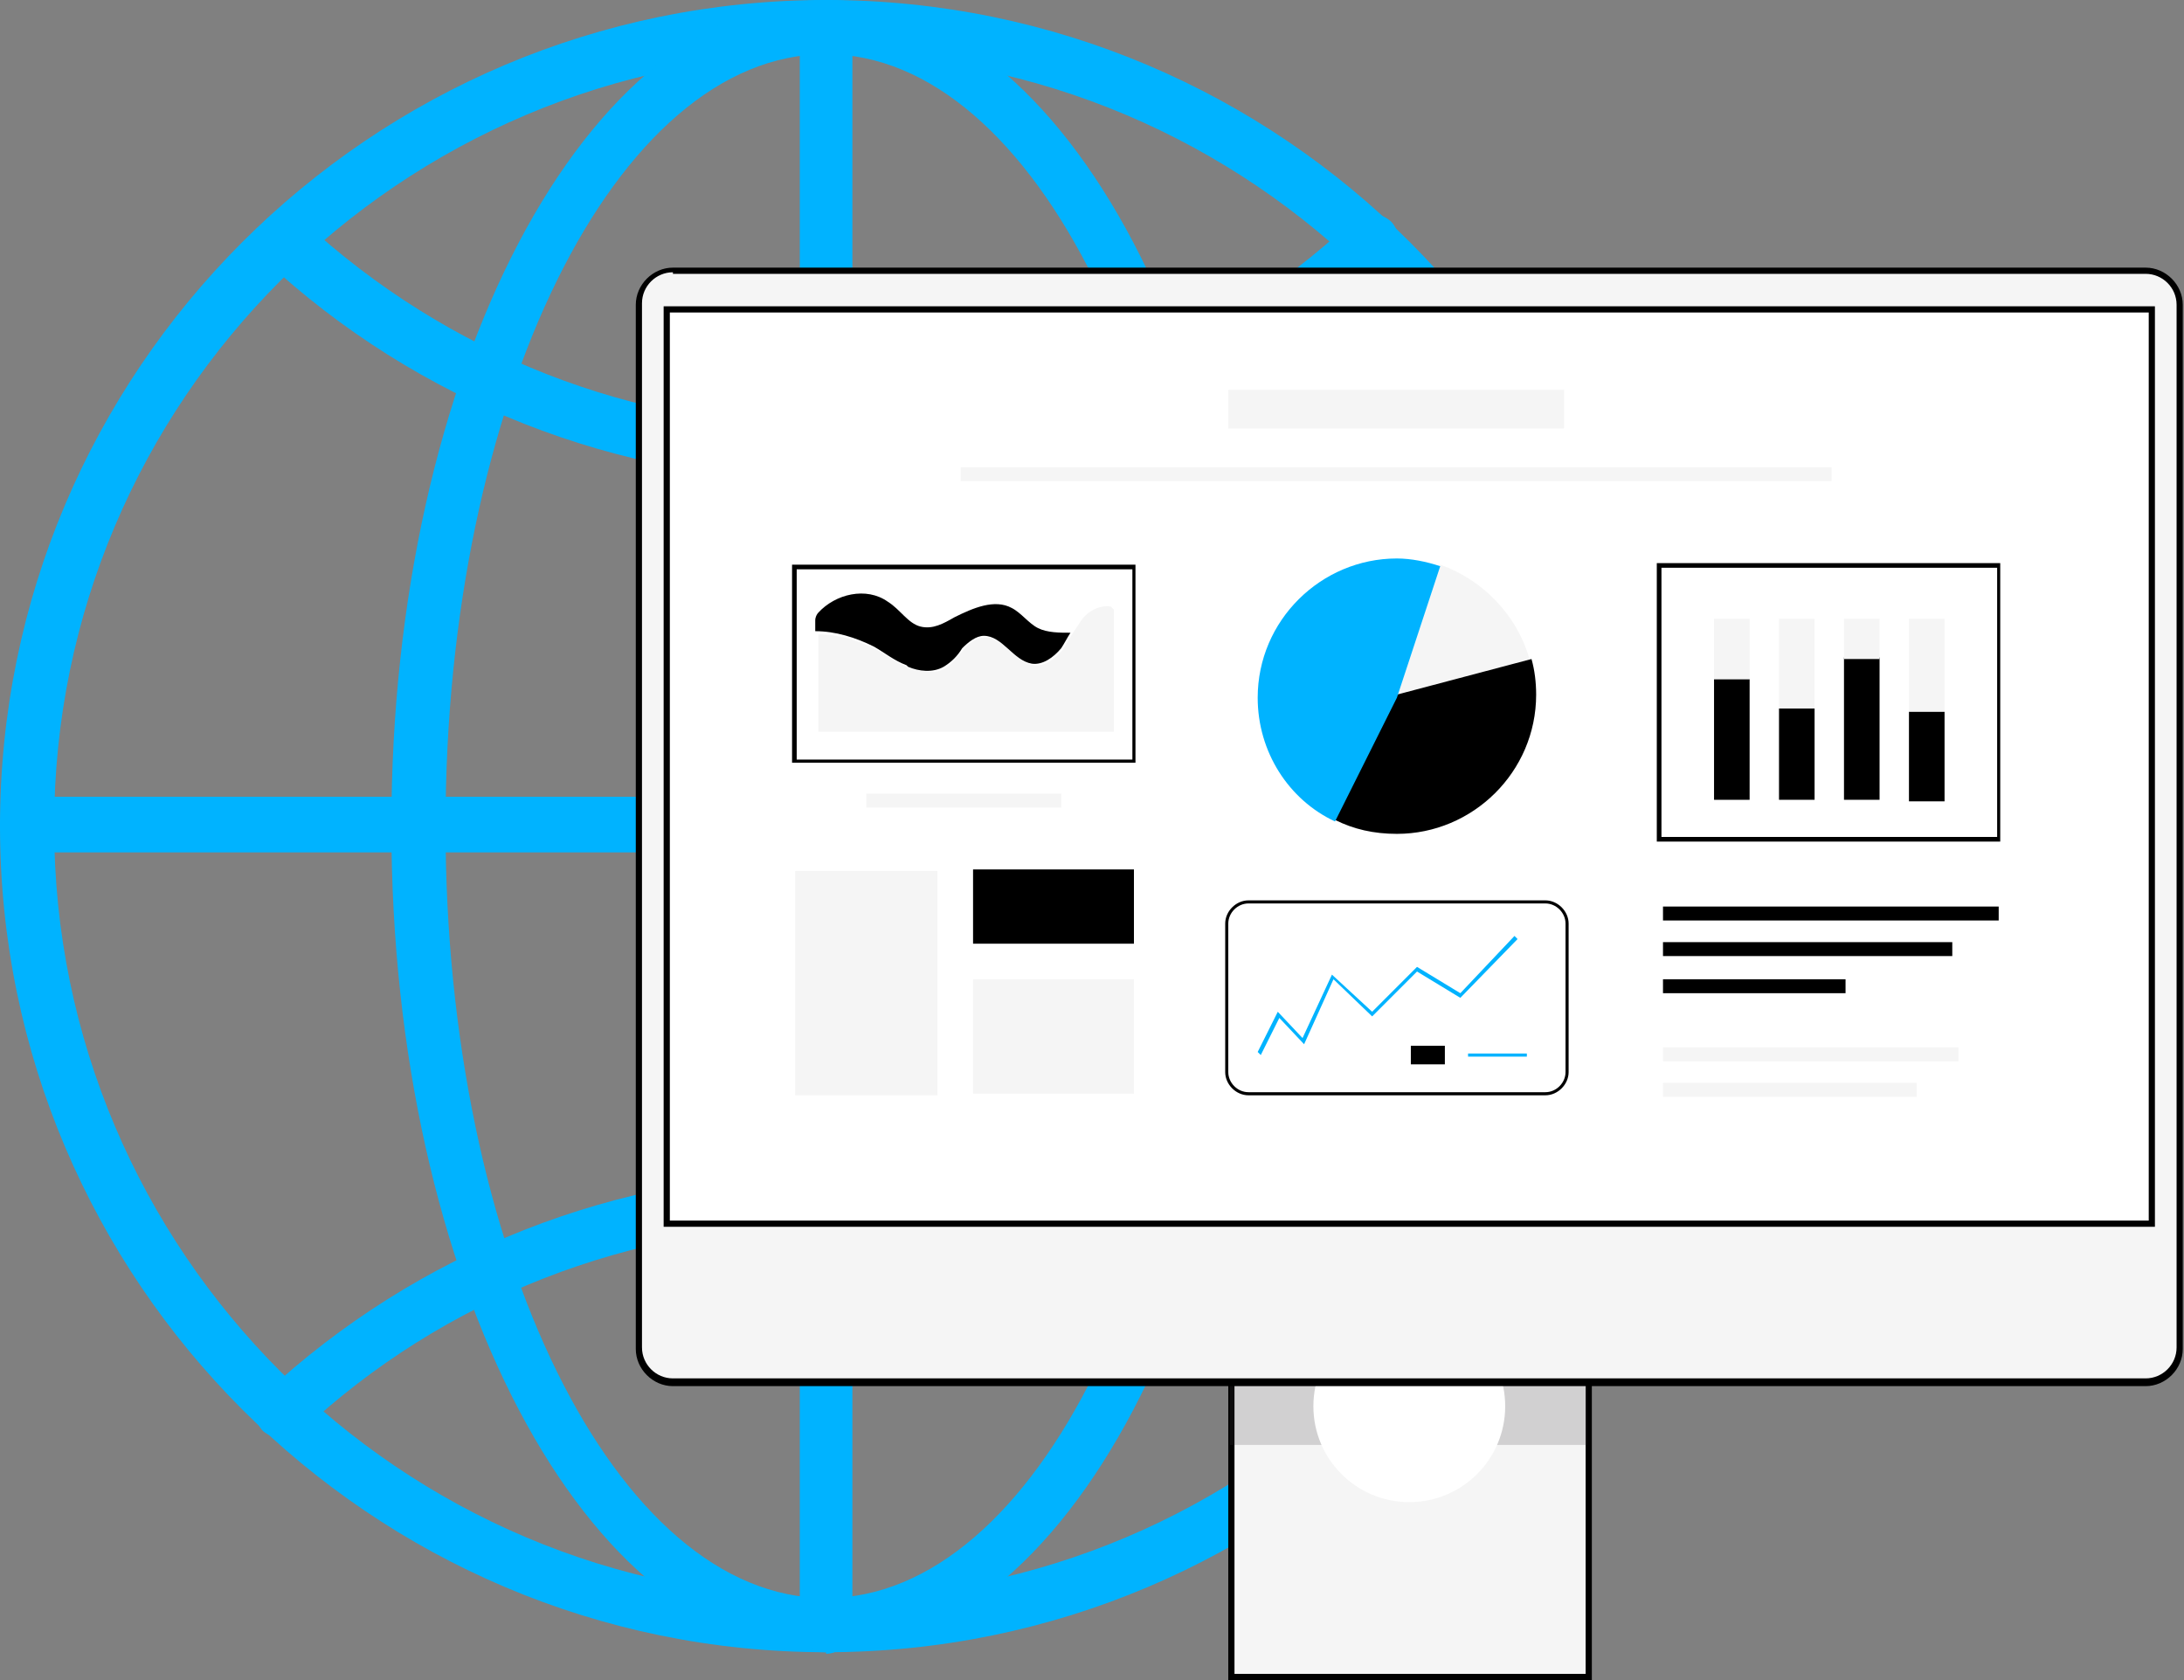<svg width="104" height="80" viewBox="0 0 104 80" fill="none" xmlns="http://www.w3.org/2000/svg">
<rect x="0" y="0" width="104" height="80" fill="#808080" stroke="none"/>
<g clip-path="url(#clip0_414_963)">
<path d="M39.337 77.937C18.048 77.937 0.736 60.626 0.736 39.337C0.736 18.048 18.048 0.737 39.337 0.737C60.626 0.737 77.937 18.048 77.937 39.337C77.937 60.626 60.626 77.937 39.337 77.937ZM39.337 1.842C18.637 1.842 1.841 18.637 1.841 39.337C1.841 60.037 18.637 76.832 39.337 76.832C60.036 76.832 76.832 60.037 76.832 39.337C76.832 18.637 59.963 1.842 39.337 1.842Z" fill="#00B3FF"/>
<path d="M39.337 78.674C17.68 78.674 0 60.995 0 39.337C0 17.68 17.606 0 39.337 0C61.068 0 78.674 17.68 78.674 39.337C78.674 60.995 61.068 78.674 39.337 78.674ZM39.337 2.578C19.079 2.578 2.578 19.079 2.578 39.337C2.578 59.595 19.079 76.096 39.337 76.096C59.595 76.096 76.096 59.595 76.096 39.337C76.096 19.079 59.595 2.578 39.337 2.578Z" fill="#00B3FF"/>
<path d="M39.336 77.937C28.36 77.937 19.373 60.626 19.373 39.337C19.373 18.048 28.287 0.737 39.336 0.737C50.386 0.737 59.299 18.048 59.299 39.337C59.299 60.626 50.312 77.937 39.336 77.937ZM39.336 1.842C28.95 1.842 20.478 18.637 20.478 39.337C20.478 60.037 28.95 76.832 39.336 76.832C49.723 76.832 58.194 60.037 58.194 39.337C58.194 18.637 49.723 1.842 39.336 1.842Z" fill="#00B3FF"/>
<path d="M39.337 78.674C27.919 78.674 18.637 60.995 18.637 39.337C18.637 17.68 27.919 0 39.337 0C50.755 0 60.036 17.68 60.036 39.337C60.036 60.995 50.755 78.674 39.337 78.674ZM39.337 2.578C29.318 2.578 21.215 19.079 21.215 39.337C21.215 59.595 29.318 76.096 39.337 76.096C49.355 76.096 57.458 59.595 57.458 39.337C57.458 19.079 49.281 2.578 39.337 2.578Z" fill="#00B3FF"/>
<path d="M39.337 22.173C29.539 22.173 20.258 18.49 13.112 11.86C12.891 11.639 12.891 11.271 13.112 11.05C13.333 10.829 13.701 10.829 13.922 11.05C20.847 17.532 29.908 21.068 39.41 21.068C48.913 21.068 57.974 17.532 64.898 11.05C65.119 10.829 65.488 10.829 65.709 11.05C65.93 11.271 65.93 11.639 65.709 11.86C58.563 18.49 49.208 22.173 39.484 22.173H39.337Z" fill="#00B3FF"/>
<path d="M39.337 22.91C29.392 22.91 19.89 19.153 12.597 12.376C12.081 11.86 12.081 11.05 12.597 10.534C13.039 10.018 13.923 9.945 14.438 10.534C21.289 16.869 30.129 20.331 39.411 20.331C48.693 20.331 57.606 16.869 64.383 10.534C64.972 10.018 65.709 10.092 66.225 10.534C66.74 11.05 66.667 11.86 66.225 12.376C58.932 19.153 49.429 22.91 39.484 22.91H39.337Z" fill="#00B3FF"/>
<path d="M13.48 67.772C13.48 67.772 13.185 67.772 13.038 67.624C12.817 67.403 12.817 67.035 13.038 66.814C20.183 60.184 29.539 56.501 39.263 56.501C48.986 56.501 58.342 60.184 65.487 66.814C65.708 67.035 65.708 67.403 65.487 67.624C65.266 67.845 64.898 67.845 64.677 67.624C57.752 61.142 48.692 57.606 39.189 57.606C29.686 57.606 20.625 61.142 13.701 67.624C13.627 67.698 13.48 67.772 13.332 67.772H13.48Z" fill="#00B3FF"/>
<path d="M65.193 68.508C65.193 68.508 64.53 68.361 64.309 68.14C57.532 61.805 48.618 58.343 39.337 58.343C30.055 58.343 21.141 61.805 14.364 68.14C13.849 68.582 13.038 68.582 12.523 68.14C12.302 67.919 12.154 67.551 12.154 67.256C12.154 66.961 12.302 66.593 12.596 66.372C19.889 59.595 29.392 55.838 39.337 55.838C49.281 55.838 58.784 59.595 66.077 66.372C66.593 66.888 66.593 67.698 66.077 68.214C65.782 68.508 65.488 68.656 65.119 68.656L65.193 68.508Z" fill="#00B3FF"/>
<path d="M77.348 39.853H1.252C1.252 39.853 0.663 39.632 0.663 39.263C0.663 38.895 0.884 38.674 1.252 38.674H77.348C77.348 38.674 77.938 38.895 77.938 39.263C77.938 39.632 77.716 39.853 77.348 39.853Z" fill="#00B3FF"/>
<path d="M77.348 40.589H1.252C0.516 40.589 0 40 0 39.264C0 38.527 0.589 37.938 1.252 37.938H77.348C78.085 37.938 78.6 38.527 78.6 39.264C78.6 40 78.011 40.589 77.348 40.589Z" fill="#00B3FF"/>
<path d="M39.337 77.937C39.337 77.937 38.748 77.716 38.748 77.348V1.326C38.748 1.326 38.969 0.737 39.337 0.737C39.706 0.737 39.927 0.958 39.927 1.326V77.422C39.927 77.422 39.706 78.011 39.337 78.011V77.937Z" fill="#00B3FF"/>
<path d="M39.337 78.674C38.601 78.674 38.085 78.085 38.085 77.348V1.326C38.085 0.589 38.674 0 39.337 0C40 0 40.59 0.589 40.59 1.326V77.422C40.59 78.158 40 78.748 39.337 78.748V78.674Z" fill="#00B3FF"/>
<path d="M75.58 60.626H58.563V79.853H75.58V60.626Z" fill="#F5F5F5"/>
<path d="M75.802 80H58.49V60.479H75.802V80ZM58.785 79.705H75.507V60.773H58.785V79.705Z" fill="black"/>
<path opacity="0.2" d="M75.58 60.626H58.563V68.803H75.58V60.626Z" fill="#414042"/>
<path d="M67.109 71.528C69.632 71.528 71.676 69.484 71.676 66.961C71.676 64.439 69.632 62.394 67.109 62.394C64.587 62.394 62.542 64.439 62.542 66.961C62.542 69.484 64.587 71.528 67.109 71.528Z" fill="white"/>
<path d="M102.026 12.818H32.192C31.215 12.818 30.424 13.609 30.424 14.586V64.088C30.424 65.065 31.215 65.856 32.192 65.856H102.026C103.002 65.856 103.794 65.065 103.794 64.088V14.586C103.794 13.609 103.002 12.818 102.026 12.818Z" fill="#F5F5F5"/>
<path d="M102.173 66.004H32.044C31.087 66.004 30.276 65.193 30.276 64.236V14.512C30.276 13.554 31.087 12.744 32.044 12.744H102.173C103.131 12.744 103.941 13.554 103.941 14.512V64.236C103.941 65.193 103.131 66.004 102.173 66.004ZM32.044 12.965C31.234 12.965 30.571 13.628 30.571 14.438V64.162C30.571 64.972 31.234 65.635 32.044 65.635H102.173C102.984 65.635 103.647 64.972 103.647 64.162V14.512C103.647 13.701 102.984 13.039 102.173 13.039H32.044V12.965Z" fill="black"/>
<path d="M102.468 14.733H31.75V58.269H102.468V14.733Z" fill="white"/>
<path d="M102.615 58.416H31.602V14.585H102.615V58.416ZM31.897 58.121H102.321V14.88H31.897V58.121Z" fill="black"/>
<path d="M74.475 18.564H58.49V20.405H74.475V18.564Z" fill="#F5F5F5"/>
<path d="M87.219 22.247H45.746V22.91H87.219V22.247Z" fill="#F5F5F5"/>
<path d="M95.176 43.167H79.19V43.831H95.176V43.167Z" fill="black"/>
<path d="M92.966 44.862H79.19V45.525H92.966V44.862Z" fill="black"/>
<path d="M87.883 46.63H79.19V47.293H87.883V46.63Z" fill="black"/>
<path d="M93.26 49.871H79.19V50.534H93.26V49.871Z" fill="#F5F5F5"/>
<path d="M91.272 51.565H79.19V52.228H91.272V51.565Z" fill="#F5F5F5"/>
<path d="M44.641 41.473H37.864V52.155H44.641V41.473Z" fill="#F5F5F5"/>
<path d="M53.997 41.4H46.336V44.936H53.997V41.4Z" fill="black"/>
<path d="M53.997 46.63H46.336V52.081H53.997V46.63Z" fill="#F5F5F5"/>
<path d="M73.591 52.155H59.448C58.858 52.155 58.343 51.639 58.343 51.05V43.978C58.343 43.389 58.858 42.873 59.448 42.873H73.591C74.181 42.873 74.696 43.389 74.696 43.978V51.05C74.696 51.639 74.181 52.155 73.591 52.155ZM59.448 43.02C58.932 43.02 58.49 43.462 58.49 43.978V51.05C58.49 51.565 58.932 52.007 59.448 52.007H73.591C74.107 52.007 74.549 51.565 74.549 51.05V43.978C74.549 43.462 74.107 43.02 73.591 43.02H59.448Z" fill="black"/>
<path d="M60.037 50.239L59.89 50.092L60.847 48.177L62.026 49.429L63.426 46.409L65.341 48.177L67.477 46.04L69.54 47.293L72.118 44.567L72.265 44.715L69.54 47.514L67.477 46.261L65.341 48.398L63.499 46.63L62.1 49.724L60.921 48.471L60.037 50.239Z" fill="#00B3FF"/>
<path d="M68.803 49.797H67.183V50.681H68.803V49.797Z" fill="black"/>
<path d="M72.707 50.166H69.908V50.313H72.707V50.166Z" fill="#00B3FF"/>
<path d="M72.855 31.455C72.265 29.319 70.645 27.624 68.582 26.888L66.519 33.149L72.928 31.455H72.855Z" fill="#F5F5F5"/>
<path d="M66.52 33.149L63.573 39.042C64.457 39.484 65.415 39.706 66.52 39.706C70.129 39.706 73.15 36.759 73.15 33.076C73.15 32.486 73.076 31.897 72.929 31.381L66.52 33.076V33.149Z" fill="black"/>
<path d="M68.582 26.961C67.919 26.74 67.183 26.593 66.519 26.593C62.91 26.593 59.89 29.54 59.89 33.223C59.89 35.801 61.363 38.085 63.573 39.116L66.519 33.223L68.582 26.961Z" fill="#00B3FF"/>
<path d="M50.535 37.79H41.253V38.453H50.535V37.79Z" fill="#F5F5F5"/>
<path d="M54.07 36.317H37.717V26.888H54.07V36.317ZM37.938 36.169H53.923V27.109H37.938V36.169Z" fill="black"/>
<path d="M52.891 28.877C52.376 28.803 51.786 29.098 51.492 29.54C51.344 29.761 51.197 29.982 51.05 30.203C50.903 30.424 50.755 30.718 50.608 30.939C50.239 31.381 49.724 31.75 49.208 31.676C48.324 31.529 47.809 30.35 46.925 30.35C46.483 30.35 46.114 30.645 45.893 30.939C45.599 31.234 45.378 31.602 45.009 31.823C44.494 32.118 43.831 31.971 43.315 31.823C42.799 31.602 42.284 31.234 41.768 30.939C40.884 30.497 39.926 30.203 38.969 30.203V34.844H53.039V29.024L52.891 28.877Z" fill="#F5F5F5"/>
<path d="M43.241 31.75C43.757 31.971 44.42 32.044 44.935 31.75C45.304 31.529 45.599 31.234 45.819 30.866C46.114 30.571 46.482 30.276 46.851 30.276C47.735 30.276 48.25 31.455 49.134 31.602C49.65 31.676 50.166 31.308 50.534 30.866C50.681 30.645 50.829 30.35 50.976 30.129C50.46 30.129 49.871 30.129 49.429 29.908C48.987 29.687 48.619 29.171 48.177 28.95C47.366 28.508 46.335 28.95 45.451 29.392C44.935 29.687 44.42 29.982 43.831 29.834C43.241 29.687 42.873 29.024 42.283 28.656C41.252 27.919 39.779 28.287 38.969 29.171C38.895 29.245 38.821 29.392 38.821 29.54V30.055C39.779 30.055 40.737 30.35 41.621 30.792C42.136 31.087 42.578 31.455 43.167 31.676L43.241 31.75Z" fill="black"/>
<path d="M95.249 40.074H78.895V26.814H95.249V40.074ZM79.117 39.853H95.102V27.035H79.117V39.853Z" fill="black"/>
<path d="M83.315 32.339H81.621V38.085H83.315V32.339Z" fill="black"/>
<path d="M83.315 29.466H81.621V32.339H83.315V29.466Z" fill="#F5F5F5"/>
<path d="M86.409 29.466H84.715V33.812H86.409V29.466Z" fill="#F5F5F5"/>
<path d="M86.409 33.738H84.715V38.084H86.409V33.738Z" fill="black"/>
<path d="M89.503 31.307H87.809V38.084H89.503V31.307Z" fill="black"/>
<path d="M89.503 29.466H87.809V31.381H89.503V29.466Z" fill="#F5F5F5"/>
<path d="M92.598 33.886H90.903V38.158H92.598V33.886Z" fill="black"/>
<path d="M92.598 29.466H90.903V33.886H92.598V29.466Z" fill="#F5F5F5"/>
</g>
<defs>
<clipPath id="clip0_414_963">
<rect width="103.941" height="80" fill="white"/>
</clipPath>
</defs>
</svg>
